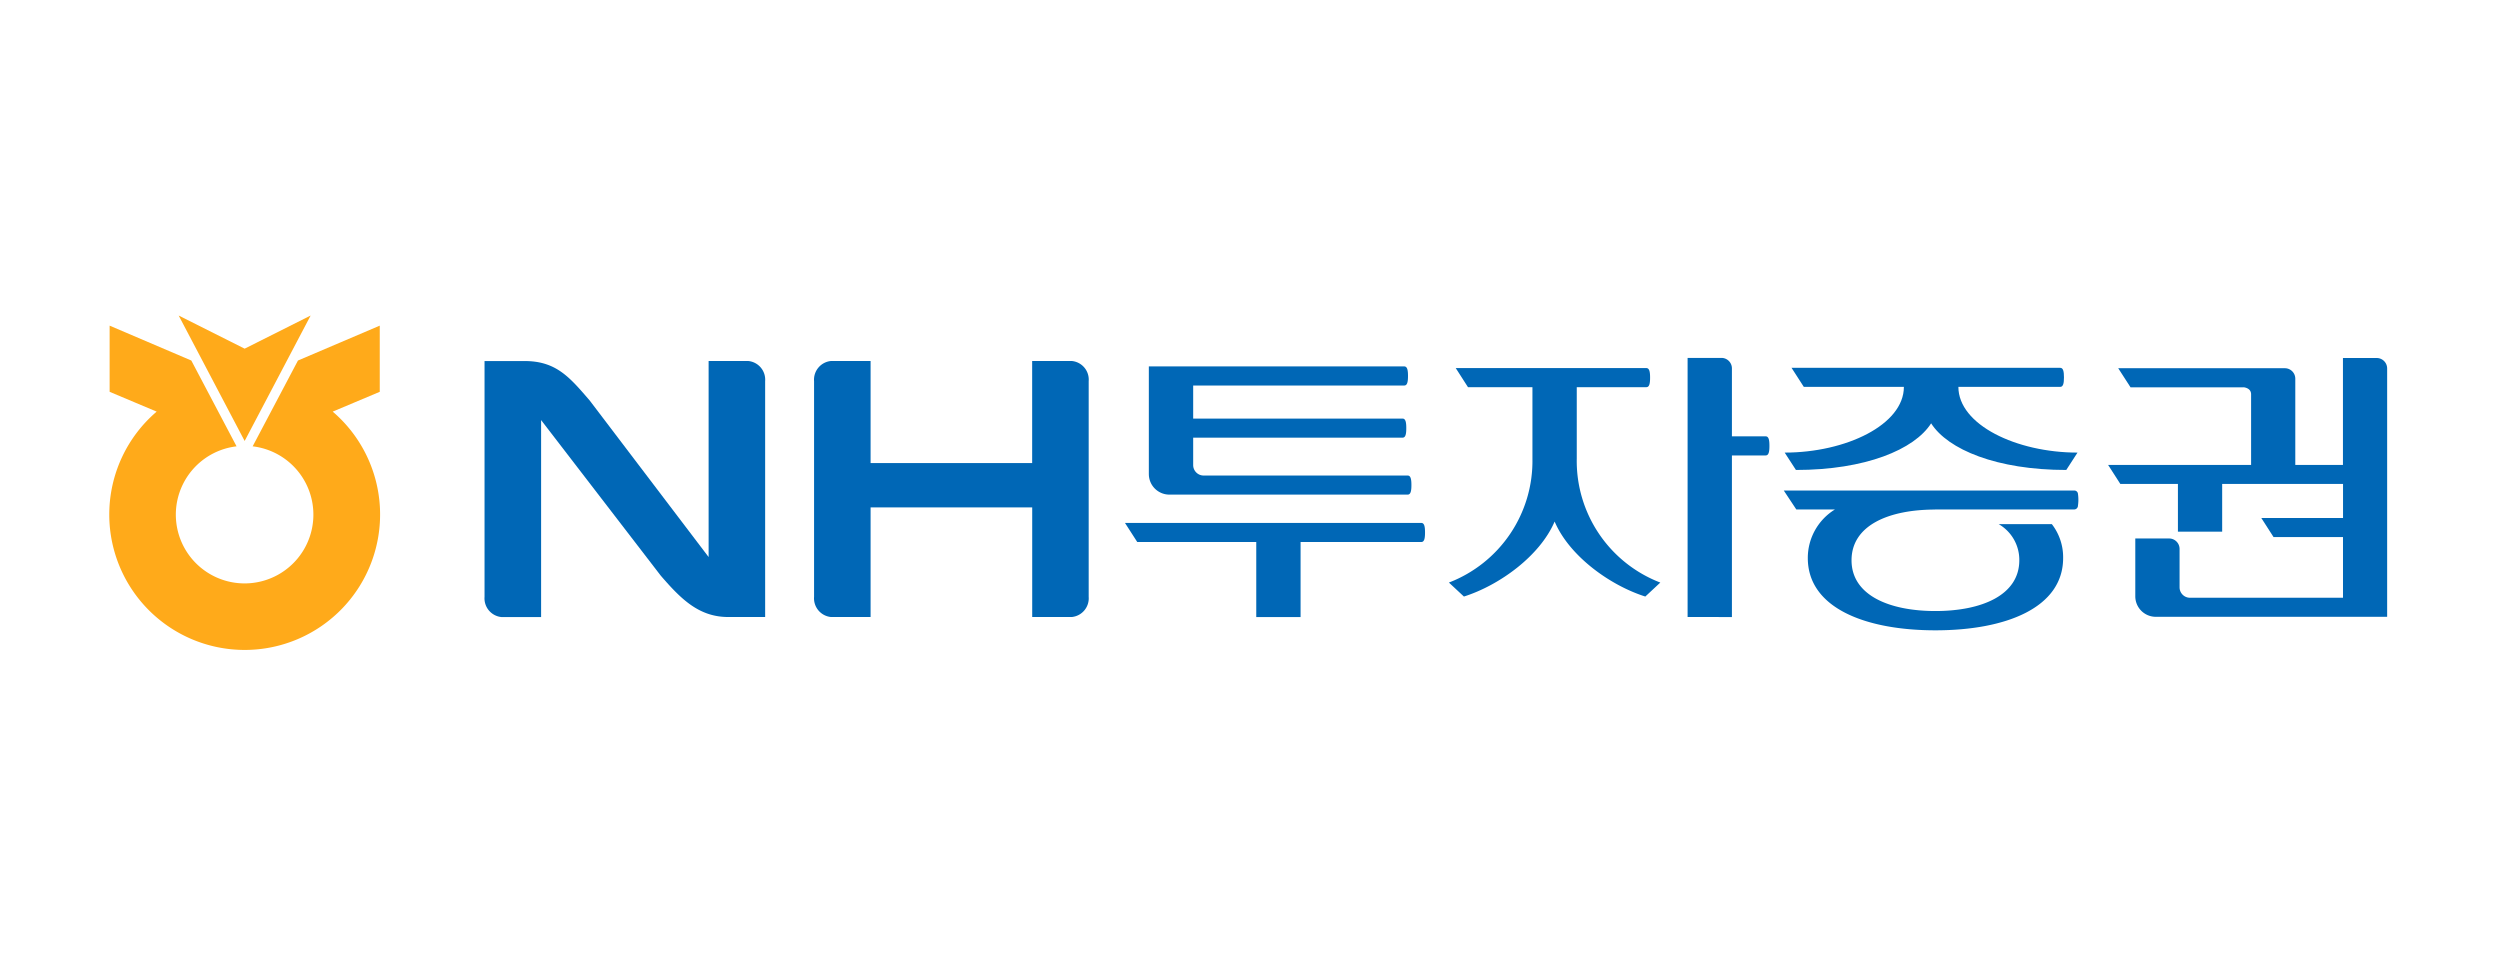 <svg xmlns="http://www.w3.org/2000/svg" width="206" height="80" viewBox="0 0 206 80"><defs><style>.a{fill:none;}.b{fill:#ffaa1a;}.c{fill:#0067b6;}</style></defs><g transform="translate(-921 -3068)"><rect class="a" width="206" height="80" transform="translate(921 3068)"/><g transform="translate(770.278 2747.153)"><path class="b" d="M175.822,346.847l-5.437,2.73-5.436-2.73,5.436,10.336Z" transform="translate(0.496 0)"/><path class="b" d="M178.219,354.764l-.083-.071,3.878-1.633v-5.452l-6.74,2.874s-3.648,6.913-3.733,7.071a5.667,5.667,0,1,1-1.326,0c-.084-.159-3.729-7.071-3.729-7.071l-6.731-2.874v5.452l3.876,1.633-.083.071a11.158,11.158,0,1,0,14.672,0" transform="translate(0 0.072)"/><path class="c" d="M309.7,360.017a.3.3,0,0,1,.295.27,3.326,3.326,0,0,1,0,.977.315.315,0,0,1-.3.314H298.2l.049.007c-3.863,0-6.91,1.307-6.91,4.18s3.091,4.182,6.91,4.182,6.914-1.31,6.914-4.182a3.4,3.4,0,0,0-1.7-2.979h4.38a4.447,4.447,0,0,1,.931,2.794c0,4.092-4.712,5.956-10.521,5.956s-10.518-1.863-10.518-5.956a4.689,4.689,0,0,1,2.232-4H286.79l-1.034-1.561Z" transform="translate(11.95 1.249)"/><path class="c" d="M309.953,357.768l-.926,1.431c-5.724,0-9.762-1.683-11.136-3.843-1.376,2.16-5.416,3.843-11.14,3.843l-.927-1.431c5.053,0,9.822-2.3,9.822-5.415H287.4l-1.011-1.571h22.138c.252,0,.309.31.309.785s-.057.786-.309.786h-8.39c0,3.115,4.769,5.415,9.819,5.415" transform="translate(11.956 0.373)"/><path class="c" d="M321.329,352.459h-9.315L311,350.886h13.749a.863.863,0,0,1,.841.843v7.127h3.927v-8.812h2.8a.863.863,0,0,1,.842.842v20.483H314.091a1.69,1.69,0,0,1-1.685-1.684v-4.77h2.807a.863.863,0,0,1,.842.843v3.2a.861.861,0,0,0,.841.841h12.625V364.8H323.8l-1.008-1.57h6.732v-2.807h-9.959v3.929h-3.646v-3.929h-4.744l-1.009-1.57h11.783v-5.819c0-.538-.618-.578-.618-.578" transform="translate(14.264 0.303)"/><path class="c" d="M234,350.269h-3.258v8.41H217.429v-8.41h-3.258a1.546,1.546,0,0,0-1.4,1.658v17.779a1.549,1.549,0,0,0,1.4,1.66h3.258v-9.032h13.317v9.032H234a1.55,1.55,0,0,0,1.4-1.66V351.927a1.54,1.54,0,0,0-1.4-1.658" transform="translate(5.03 0.324)"/><path class="c" d="M209.692,350.269h-3.258v16.154l-9.8-12.9c-1.627-1.884-2.747-3.249-5.349-3.249H187.97v19.436a1.549,1.549,0,0,0,1.407,1.66h3.254V355.137l9.857,12.817c1.664,1.927,3.146,3.411,5.562,3.411h3.042V351.927a1.544,1.544,0,0,0-1.4-1.658" transform="translate(2.678 0.324)"/><path class="c" d="M260.587,365.146h-9.945v6.182H246.99v-6.182h-9.806l-1.012-1.573h24.415c.254,0,.309.309.309.787s-.055.786-.309.786m-22.449-5.591v-8.878h21.045c.253,0,.31.309.31.786s-.057.787-.31.787H241.792v2.725h17.251c.253,0,.309.309.309.787s-.056.786-.309.786H241.792v2.276a.864.864,0,0,0,.842.844h16.831c.252,0,.31.308.31.785s-.058.787-.31.787h-19.64a1.692,1.692,0,0,1-1.686-1.686" transform="translate(7.248 0.363)"/><path class="c" d="M276.735,369.7c-2.922-.927-6.266-3.345-7.472-6.181-1.209,2.837-4.553,5.254-7.474,6.181l-1.237-1.152a10.73,10.73,0,0,0,6.883-10.2v-5.9h-5.311l-1.009-1.573H276.82c.252,0,.309.309.309.786s-.057.787-.309.787h-5.733v5.9a10.732,10.732,0,0,0,6.884,10.2Zm3.485,1.685V350.036h2.809a.865.865,0,0,1,.843.843V356.5h2.782c.253,0,.309.309.309.785s-.056.788-.309.788h-2.782v13.317Z" transform="translate(9.56 0.302)"/></g></g></svg>